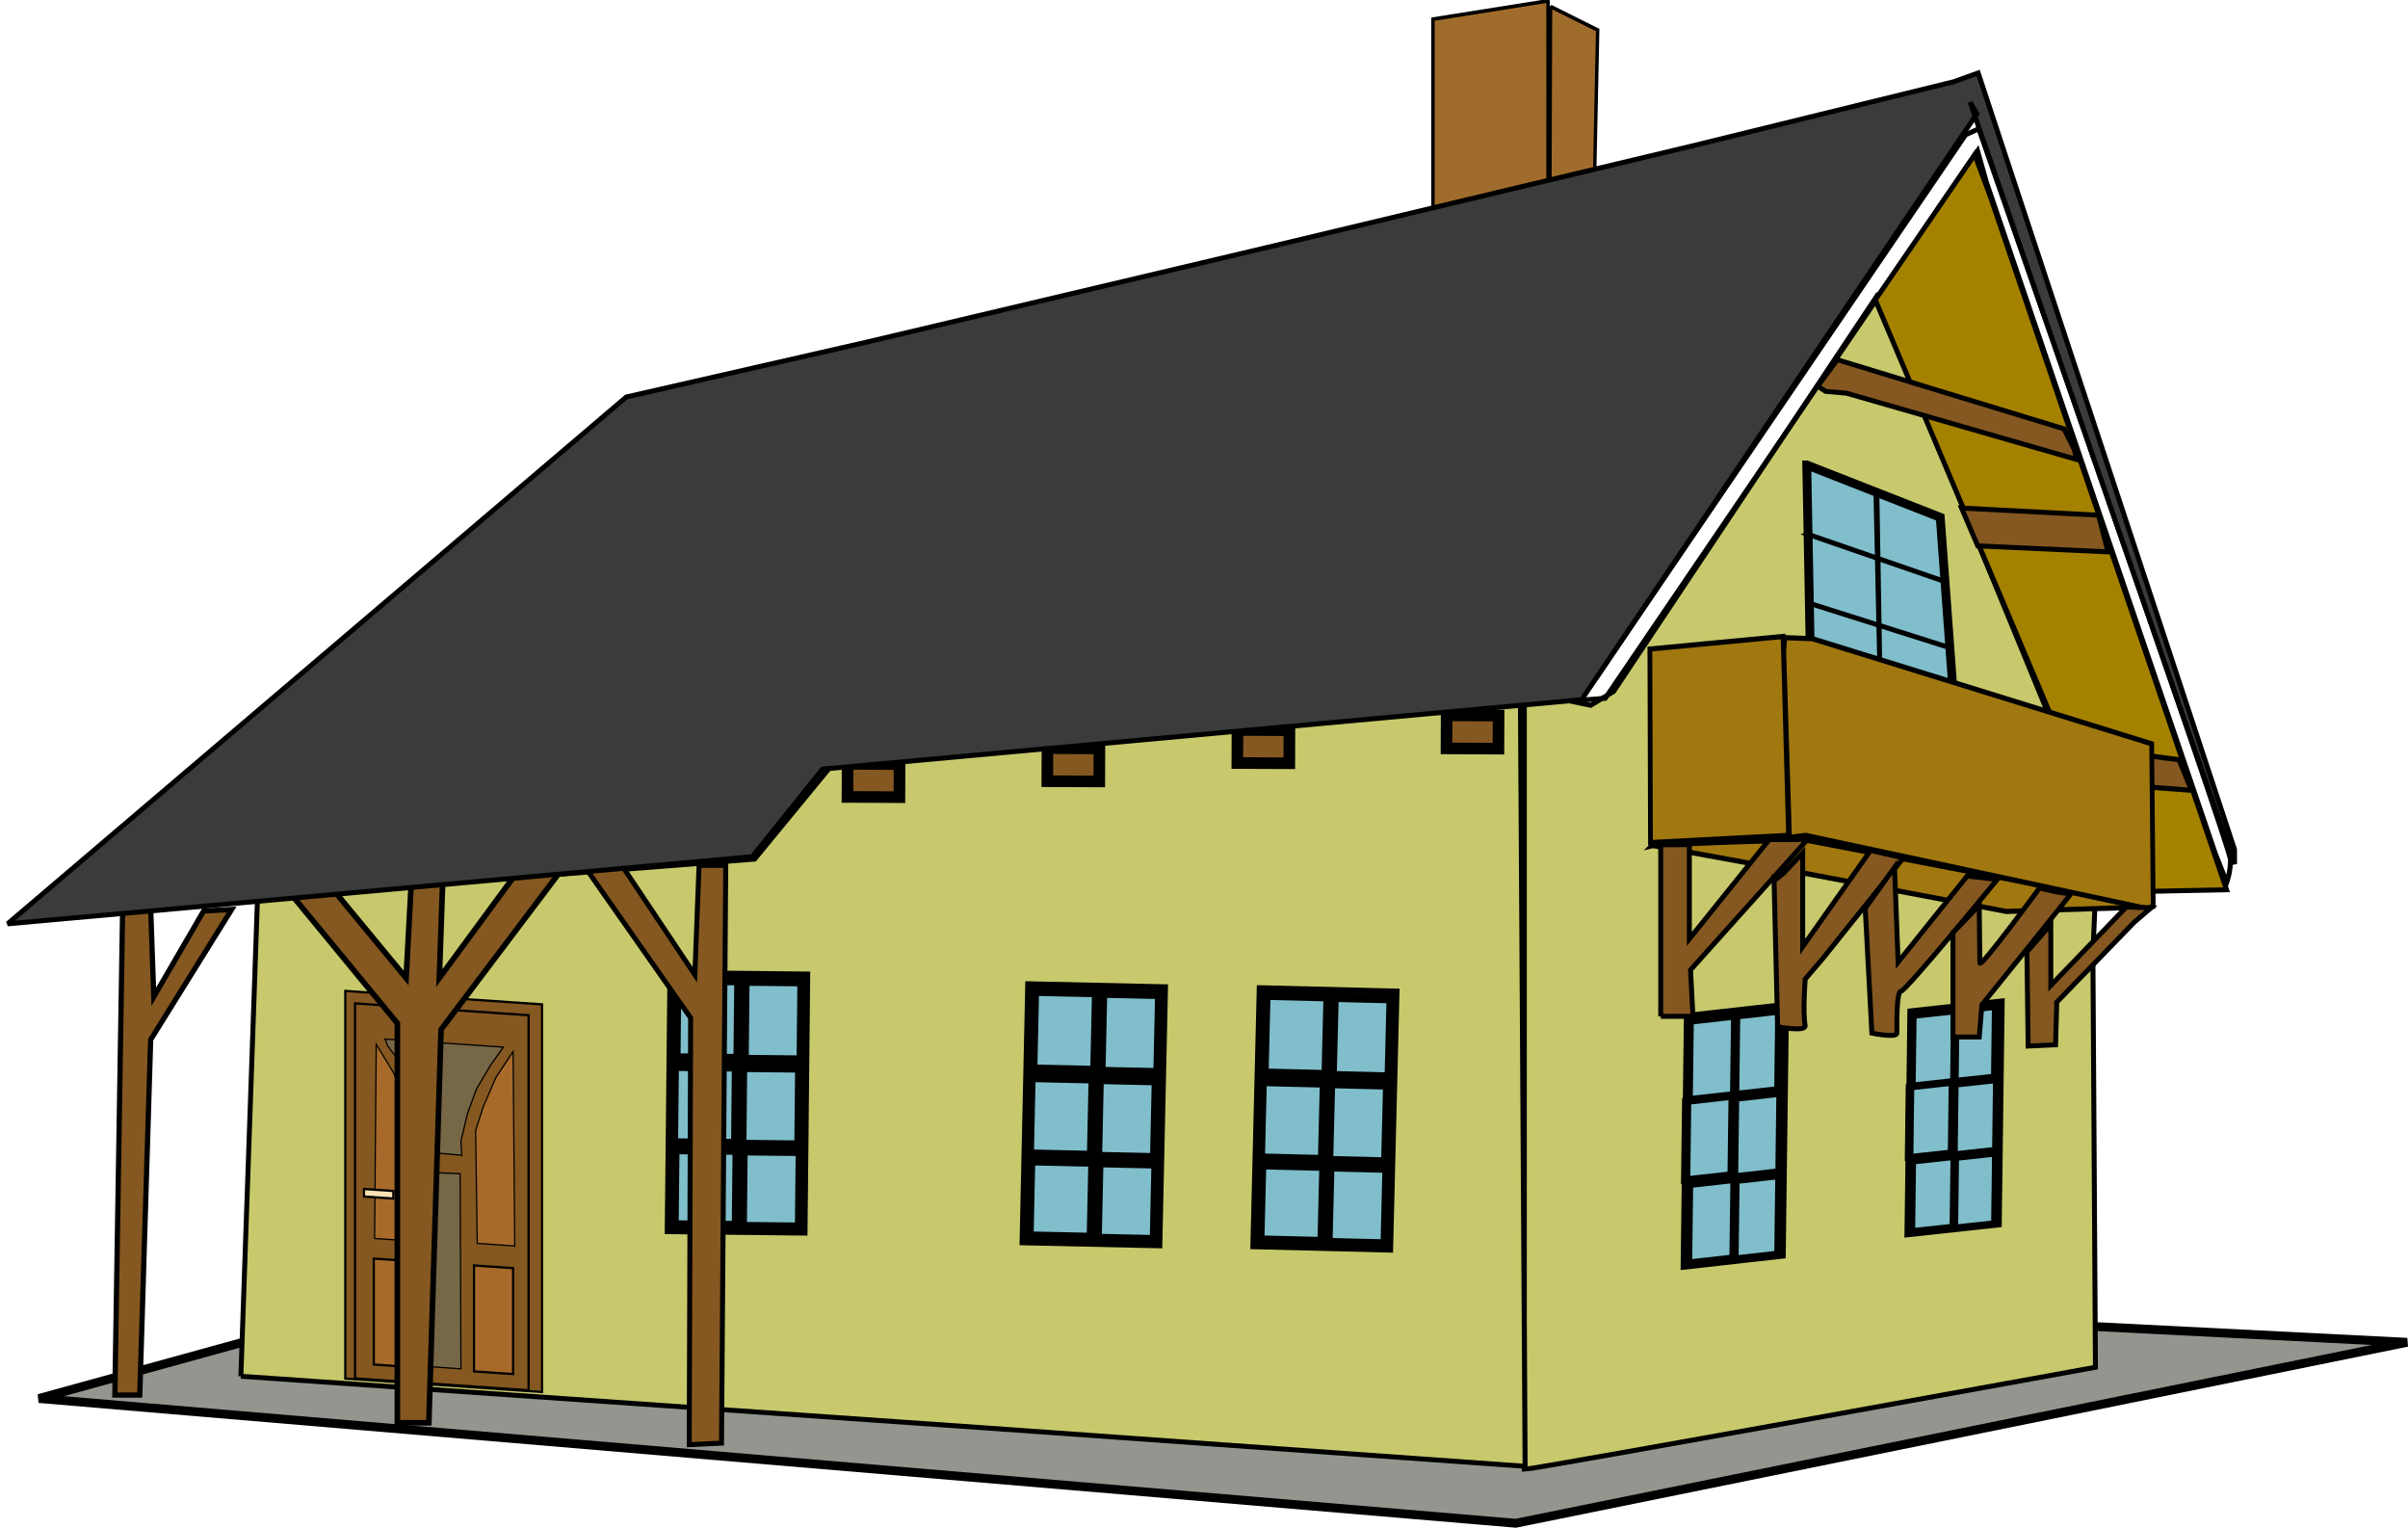 <svg xmlns="http://www.w3.org/2000/svg" viewBox="55.781 93.541 853.466 541.336"><g stroke="#000"><path d="M260.42 536.48l648.52 32.698-315.95 64.123-523.43-44.21 190.86-52.61z" stroke-width="3.135" fill="#93968F"/><path d="M596.05 614.19c3.614 0 202.42-36.164 202.42-36.164l-.904-146.61 1.808-42.028-36.146-87.966-42.472-102.63-93.076 139.77-8.134 4.887-18.977-3.91h-4.518v274.65z" stroke-width="1.753" fill="#C7C96C"/><path d="M141.15 581.21l262.99 18.233 192.18 13.676-1.686-274.42-244.44 26.44-26.973 32.821-176.17 13.68-5.9 169.57z" stroke-width="1.753" fill="#C7C96C"/><path stroke-width="4.113" fill="#845820" d="M427.03 358.65l18.41.08-.04 11.72-18.42-.09zM356.2 364.21l18.41.09-.05 11.71-18.41-.08z"/><path d="M99.245 415.79l-2.761 172.09h8.834l3.865-125.94 28.711-46.144-9.938.543-17.668 30.4-1.104-31.486-9.935.54z" stroke-width="1.854" fill="#845820"/><path d="M155.89 154.6h158.86v303.23H155.89V154.6z" stroke-width="1.788" fill="#845820" transform="matrix(.439 .03 0 .453 109.72 369.96)"/><path stroke-width="1.788" fill="#845820" d="M163.78 163.81h140.1v293.36h-140.1z" transform="matrix(.439 .03 0 .453 109.72 369.96)"/><path stroke-width="1.788" fill="#A76A2B" d="M259.82 362.45h31.57v82.88h-31.57zM178.91 362.45h31.57v82.88h-31.57z" transform="matrix(.439 .03 0 .453 109.72 369.96)"/><path d="M179.57 346.66l30.257.001 1.315-88.14-5.919-18.419-10.524-24.336-13.813-21.05-1.32 151.95zM292.7 345.02l-30.258-.001-1.315-88.139 5.92-18.417 10.523-24.337 13.813-21.048 1.33 151.95z" fill="#A76A2B" transform="matrix(.439 .03 0 .453 109.72 369.96)"/><path d="M222.32 444.01h26.968l-.658-152.6-25.653.658-.66 151.94zM188.12 190.12l95.375-.001-10.524 15.128-11.182 19.075-7.235 19.733-5.263 21.706.658 11.183-29.599-.659v-17.101l-3.289-17.76-5.92-17.102-8.55-13.814-12.497-15.127-1.98-5.26z" fill="#766746" transform="matrix(.439 .03 0 .453 109.72 369.96)"/><path stroke-width="1.788" fill="#FAE2B4" d="M171.02 308.52l23.68-.01v5.92l-23.68.01z" transform="matrix(.439 .03 0 .453 109.72 369.96)"/><path d="M158.82 410.24l37.799 45.898v141.56h11.154l4.338-139.35 42.137-55.853-16.73 2.212-26.026 35.392 1.239-35.392-11.154 1.106-1.859 34.285-26.026-31.521-14.87 1.66z" stroke-width="1.982" fill="#845820"/><path stroke-width="2.252" fill="#80BECB" d="M340.861 530.237l-48.345-.503.95-91.309 48.345.503z"/><path stroke-width="3.166" fill="#80BECB" d="M338.9 499.22l-20.154-.209.282-27.187 20.154.21z"/><path stroke-width="3.193" fill="#80BECB" d="M339.712 469.12l-20.155-.21.287-27.666 20.155.21z"/><path stroke-width="3.137" fill="#80BECB" d="M339.087 528.302l-20.155-.21.277-26.698 20.155.21z"/><path stroke-width="3.315" fill="#80BECB" d="M316.553 498.773l-22.102-.23.283-27.187 22.101.23z"/><path stroke-width="3.344" fill="#80BECB" d="M317.404 468.681l-22.101-.23.287-27.665 22.102.23z"/><path stroke-width="3.285" fill="#80BECB" d="M316.79 527.814l-22.103-.23.277-26.698 22.103.23z"/><path d="M264.22 402.36l36.34 51.864-.498 151.23 11.449-.546 1.494-204.73h-9.459l-1.493 38.762-25.887-38.762-11.94 2.19z" stroke-width="1.765" fill="#845820"/><path d="M610.17 337.27l6.039 4.354 8.515-.65 131.97-193.96 3.099 11.012 81.185 238.03 4.025 10.16s1.342-3.628 1.342-7.982-89.23-259.08-89.23-259.08l-4.697 2.177-130.83 192.31-4.696 3.629h-6.71z" stroke-width="1.753" fill="none"/><path d="M720.44 199.79l72.836 172.37 16.103 37.385 35.561-.726-83.87-246.01-5.395-14.485-35.24 51.47z" stroke-width="1.753" fill="#A58100"/><path d="M700.03 230.37l2.76 1.835 7.428.653 81.503 23.469-.76-3.534-3.631-7.283-80.349-24.504-6.95 9.36zM756.75 286.96l46.168 2.131-3.349-12.994-48.561-2.536 5.74 13.4z" stroke-width="1.753" fill="#845820"/><path d="M791.6 357.89l36.502 4.877 4.464 10.833-38.854-2.997-2.11-12.71z" stroke-width="1.8" fill="#845820"/><linearGradient id="a" y2="253.39" gradientUnits="userSpaceOnUse" x2="444.75" gradientTransform="matrix(1 0 0 -1 306 611)" y1="324.19" x1="383.68"><stop offset="0" stop-color="#80becb"/><stop offset="1" stop-color="#80becb"/></linearGradient><path d="M696.16 258.3l47.296 18.551 7.796 105.68-53.013-13.491-2.09-110.74z" stroke-width="3.135" fill="url(#a)"/><linearGradient id="b" y2="264.16" gradientUnits="userSpaceOnUse" x2="457.24" gradientTransform="matrix(1 0 0 -1 306 611)" y1="334.96" x1="396.17"><stop offset="0" stop-color="#80becb"/><stop offset="1" stop-color="#80becb"/></linearGradient><path d="M721 268.23l1.016 60.798-1.354-61.531.33.73z" stroke-width="1.753" fill="url(#b)"/><linearGradient id="c" y2="266.79" gradientUnits="userSpaceOnUse" x2="460.28" gradientTransform="matrix(1 0 0 -1 306 611)" y1="337.58" x1="399.21"><stop offset="0" stop-color="#80becb"/><stop offset="1" stop-color="#80becb"/></linearGradient><path d="M696.62 282.88l47.746 16.481-47.75-16.48z" stroke-width="1.753" fill="url(#c)"/><linearGradient id="d" y2="256.97" gradientUnits="userSpaceOnUse" x2="448.9" gradientTransform="matrix(1 0 0 -1 306 611)" y1="327.76" x1="387.82"><stop offset="0" stop-color="#80becb"/><stop offset="1" stop-color="#80becb"/></linearGradient><path d="M696.28 307.06l49.778 15.749-49.78-15.75z" stroke-width="1.753" fill="url(#d)"/><g fill="#A1780F"><path d="M243.54 118.34c.908-.227 31.79-1.135 31.79-1.135l73.339 13.058-30.638.908-42.839-7.493-31.65-5.34z" transform="matrix(1.686 0 0 1.823 230.75 177.39)"/><path d="M271.21 80.749l1.201 36.029 3.403-.401 71.658 14.212 1.401-.401-.324-31.606-71.333-20.435-5.805-.2-.21 2.8zM272.21 116.38l-29.023 1.401-.128-37.62 28.002-2.443 1.15 38.663z" transform="matrix(1.686 0 0 1.823 230.75 177.39)"/></g><g fill="#A06C2C"><path stroke-width=".723" d="M630.73 283.49l24.19-3.55v50.31l-24.19 3.55z" transform="matrix(1.686 0 0 1.823 -499.75 -416.48)"/><path d="M655.45 281.03l9.908 4.58-.703 30.746-9.39 13.216.18-48.55z" stroke-width=".719" transform="matrix(1.686 0 0 1.823 -499.75 -416.48)"/></g><g stroke-width="1.788" transform="matrix(1.827 -.205 -.019 1.456 1090.4 -153.3)"><linearGradient id="e" y2="98.752" gradientUnits="userSpaceOnUse" x2="-843.79" gradientTransform="matrix(1.827 .205 -.019 -1.456 1355.3 799.48)" y1="167.95" x1="-871.75"><stop offset="0" stop-color="#80becb"/><stop offset="1" stop-color="#80becb"/></linearGradient><path fill="url(#e)" d="M-234.74 383.85h18.6v60.71h-18.6z"/><linearGradient id="f" y2="102.36" gradientUnits="userSpaceOnUse" x2="-838.18" gradientTransform="matrix(1.827 .205 -.019 -1.456 1355.3 799.48)" y1="171.57" x1="-866.14"><stop offset="0" stop-color="#80becb"/><stop offset="1" stop-color="#80becb"/></linearGradient><path fill="url(#f)" d="M-226.02 385.01h9.01v19.17h-9.01z"/><linearGradient id="g" y2="97.555" gradientUnits="userSpaceOnUse" x2="-845.65" gradientTransform="matrix(1.827 .205 -.019 -1.456 1355.3 799.48)" y1="166.76" x1="-873.61"><stop offset="0" stop-color="#80becb"/><stop offset="1" stop-color="#80becb"/></linearGradient><path fill="url(#g)" d="M-225.58 425.1h9v19.17h-9z"/><linearGradient id="h" y2="100.03" gradientUnits="userSpaceOnUse" x2="-841.81" gradientTransform="matrix(1.827 .205 -.019 -1.456 1355.3 799.48)" y1="169.23" x1="-869.77"><stop offset="0" stop-color="#80becb"/><stop offset="1" stop-color="#80becb"/></linearGradient><path fill="url(#h)" d="M-225.58 405.05h9v19.18h-9z"/><linearGradient id="i" y2="99.748" gradientUnits="userSpaceOnUse" x2="-842.24" gradientTransform="matrix(1.827 .205 -.019 -1.456 1355.3 799.48)" y1="168.95" x1="-870.2"><stop offset="0" stop-color="#80becb"/><stop offset="1" stop-color="#80becb"/></linearGradient><path fill="url(#i)" d="M-234.59 385.01h9.01v19.17h-9.01z"/><linearGradient id="j" y2="97.262" gradientUnits="userSpaceOnUse" x2="-846.11" gradientTransform="matrix(1.827 .205 -.019 -1.456 1355.3 799.48)" y1="166.46" x1="-874.06"><stop offset="0" stop-color="#80becb"/><stop offset="1" stop-color="#80becb"/></linearGradient><path fill="url(#j)" d="M-234.88 404.47h9.01v19.18h-9.01z"/><linearGradient id="k" y2="94.93" gradientUnits="userSpaceOnUse" x2="-849.72" gradientTransform="matrix(1.827 .205 -.019 -1.456 1355.3 799.48)" y1="164.13" x1="-877.68"><stop offset="0" stop-color="#80becb"/><stop offset="1" stop-color="#80becb"/></linearGradient><path fill="url(#k)" d="M-234.3 424.81h9.01v19.17h-9.01z"/></g><path d="M644.39 453.68h11.415l-.845-16.463 41.434-46.187h-13.529l-28.327 35.212v-33.383h-10.147v60.82z" stroke-width="1.753" fill="#845820"/><g stroke-width="1.788" transform="matrix(1.691 -.183 -.017 1.298 1136.8 -89.236)"><linearGradient id="l" y2="62.38" gradientUnits="userSpaceOnUse" x2="-929.83" gradientTransform="matrix(1.691 .183 -.017 -1.298 1405.6 728.37)" y1="134.69" x1="-979.04"><stop offset="0" stop-color="#80becb"/><stop offset="1" stop-color="#80becb"/></linearGradient><path fill="url(#l)" d="M-234.74 383.85h18.6v60.71h-18.6z"/><linearGradient id="m" y2="69.562" gradientUnits="userSpaceOnUse" x2="-922.78" gradientTransform="matrix(1.691 .183 -.017 -1.298 1405.6 728.37)" y1="141.87" x1="-971.99"><stop offset="0" stop-color="#80becb"/><stop offset="1" stop-color="#80becb"/></linearGradient><path fill="url(#m)" d="M-226.02 385.01h9.01v19.17h-9.01z"/><linearGradient id="n" y2="58.395" gradientUnits="userSpaceOnUse" x2="-933.74" gradientTransform="matrix(1.691 .183 -.017 -1.298 1405.6 728.37)" y1="130.71" x1="-982.95"><stop offset="0" stop-color="#80becb"/><stop offset="1" stop-color="#80becb"/></linearGradient><path fill="url(#n)" d="M-225.58 425.1h9v19.17h-9z"/><linearGradient id="o" y2="64.071" gradientUnits="userSpaceOnUse" x2="-928.17" gradientTransform="matrix(1.691 .183 -.017 -1.298 1405.6 728.37)" y1="136.38" x1="-977.38"><stop offset="0" stop-color="#80becb"/><stop offset="1" stop-color="#80becb"/></linearGradient><path fill="url(#o)" d="M-225.58 405.05h9v19.18h-9z"/><linearGradient id="p" y2="65.997" gradientUnits="userSpaceOnUse" x2="-926.28" gradientTransform="matrix(1.691 .183 -.017 -1.298 1405.6 728.37)" y1="138.31" x1="-975.49"><stop offset="0" stop-color="#80becb"/><stop offset="1" stop-color="#80becb"/></linearGradient><path fill="url(#p)" d="M-234.59 385.01h9.01v19.17h-9.01z"/><linearGradient id="q" y2="60.364" gradientUnits="userSpaceOnUse" x2="-931.8" gradientTransform="matrix(1.691 .183 -.017 -1.298 1405.6 728.37)" y1="132.68" x1="-981.02"><stop offset="0" stop-color="#80becb"/><stop offset="1" stop-color="#80becb"/></linearGradient><path fill="url(#q)" d="M-234.88 404.47h9.01v19.18h-9.01z"/><linearGradient id="r" y2="54.854" gradientUnits="userSpaceOnUse" x2="-937.22" gradientTransform="matrix(1.691 .183 -.017 -1.298 1405.6 728.37)" y1="127.16" x1="-986.43"><stop offset="0" stop-color="#80becb"/><stop offset="1" stop-color="#80becb"/></linearGradient><path fill="url(#r)" d="M-234.3 424.81h9.01v19.17h-9.01z"/></g><path d="M684.56 405.67l1.269 51.674s10.147 1.998 9.725-.457c-.852-4.945.04-16.396.04-16.396l6.302-7.383 28.508-35.562-11.637-2.657-24.059 34.103v-33.21l-6.765 7.145-3.38 2.75z" stroke-width="1.753" fill="#845820"/><path d="M716.87 415.44l2.356 44.184s8.878 1.829 8.878 0-.265-14.823 1.427-14.823 34.148-39.639 34.148-39.639l-10.689-1.197-24.463 30.509-1.269-33.603-10.4 14.57z" stroke-width="1.753" fill="#845820"/><path d="M747.98 424.02V461h9.302l.943-11.418s32.487-40.191 31.812-39.734c-1.477 1.001-11.375-1.678-11.375-1.678s-21.159 28.897-21.159 26.611c0-2.287-.222-20.425-.222-20.425l-9.3 9.66z" stroke-width="1.753" fill="#845820"/><path d="M774.19 430.82l.422 33.383 9.725-.457.423-15.091 27.481-28.353 5.941-5.074-8.779-.283-26.758 27.765v-21.603l-8.45 9.7z" stroke-width="1.753" fill="#845820"/><path stroke-width="4.113" fill="#845820" d="M568.51 347.02l18.41.08-.05 11.72-18.41-.09zM494.38 352.2l18.41.09-.04 11.71-18.42-.09z"/><path d="M58.45 420.9l263.97-23.792 24.867-31.034 269.06-24.604 140.07-207.59-2.378-4.138 93.729 269.99v-5.173l-90.86-275.17-5.738 2.069-2.869 1.034-92.771 22.758-147.29 35.171-144.41 34.14-86.076 19.654-219.3 186.68z" stroke-width="1.753" fill="#3A3C3B"/><g transform="translate(7.11 4.266)"><linearGradient id="s" y2="-398.13" gradientUnits="userSpaceOnUse" x2="583.18" gradientTransform="matrix(1 .025 .025 -1 295.82 612.05)" y1="154.99" x1="203.3"><stop offset="0" stop-color="#80becb"/><stop offset="1" stop-color="#80becb"/></linearGradient><path stroke-width="2.252" fill="url(#s)" d="M495.23 439.51l48.33 1.2L541.3 532l-48.33-1.2z"/><linearGradient id="t" y2="-392.96" gradientUnits="userSpaceOnUse" x2="590.69" gradientTransform="matrix(1 .025 .025 -1 295.82 612.05)" y1="160.15" x1="210.81"><stop offset="0" stop-color="#80becb"/><stop offset="1" stop-color="#80becb"/></linearGradient><path stroke-width="3.166" fill="url(#t)" d="M520.3 473.28l20.15.5-.68 27.18-20.15-.5z"/><linearGradient id="u" y2="-383" gradientUnits="userSpaceOnUse" x2="605.19" gradientTransform="matrix(1 .025 .025 -1 295.82 612.05)" y1="170.12" x1="225.31"><stop offset="0" stop-color="#80becb"/><stop offset="1" stop-color="#80becb"/></linearGradient><path stroke-width="3.193" fill="url(#u)" d="M521.55 442.71l20.15.5-.69 27.66-20.15-.5z"/><linearGradient id="v" y2="-402.13" gradientUnits="userSpaceOnUse" x2="577.37" gradientTransform="matrix(1 .025 .025 -1 295.82 612.05)" y1="151" x1="197.49"><stop offset="0" stop-color="#80becb"/><stop offset="1" stop-color="#80becb"/></linearGradient><path stroke-width="3.137" fill="url(#v)" d="M520.06 502.8l20.15.5-.66 26.69-20.15-.49z"/><linearGradient id="w" y2="-403.77" gradientUnits="userSpaceOnUse" x2="574.94" gradientTransform="matrix(1 .025 .025 -1 295.82 612.05)" y1="149.34" x1="195.07"><stop offset="0" stop-color="#80becb"/><stop offset="1" stop-color="#80becb"/></linearGradient><path stroke-width="3.315" fill="url(#w)" d="M496.01 472.47l22.1.54-.67 27.18-22.1-.54z"/><linearGradient id="x" y2="-393.78" gradientUnits="userSpaceOnUse" x2="589.46" gradientTransform="matrix(1 .025 .025 -1 295.82 612.05)" y1="159.32" x1="209.6"><stop offset="0" stop-color="#80becb"/><stop offset="1" stop-color="#80becb"/></linearGradient><path stroke-width="3.344" fill="url(#x)" d="M497.31 441.9l22.1.55-.68 27.66-22.1-.55z"/><linearGradient id="y" y2="-412.92" gradientUnits="userSpaceOnUse" x2="561.66" gradientTransform="matrix(1 .025 .025 -1 295.82 612.05)" y1="140.21" x1="181.77"><stop offset="0" stop-color="#80becb"/><stop offset="1" stop-color="#80becb"/></linearGradient><path stroke-width="3.285" fill="url(#y)" d="M495.83 501.99l22.09.55-.66 26.69-22.09-.55z"/></g><g fill="#80BECB"><path stroke-width="2.252" d="M420.287 442.379l48.335 1.063-2.008 91.294-48.336-1.064z"/><path stroke-width="3.166" d="M445.422 476.094l20.151.444-.598 27.182-20.151-.443z"/><path stroke-width="3.193" d="M446.616 445.503l20.152.444-.609 27.66-20.151-.443z"/><path stroke-width="3.137" d="M445.298 505.595l20.151.444-.587 26.693-20.151-.443z"/><path stroke-width="3.315" d="M421.173 475.32l22.099.487-.598 27.181-22.1-.486z"/><path stroke-width="3.344" d="M422.383 444.75l22.098.485-.608 27.662-22.099-.486z"/><path stroke-width="3.285" d="M421.065 504.841l22.098.486-.587 26.694-22.098-.486z"/></g></g></svg>